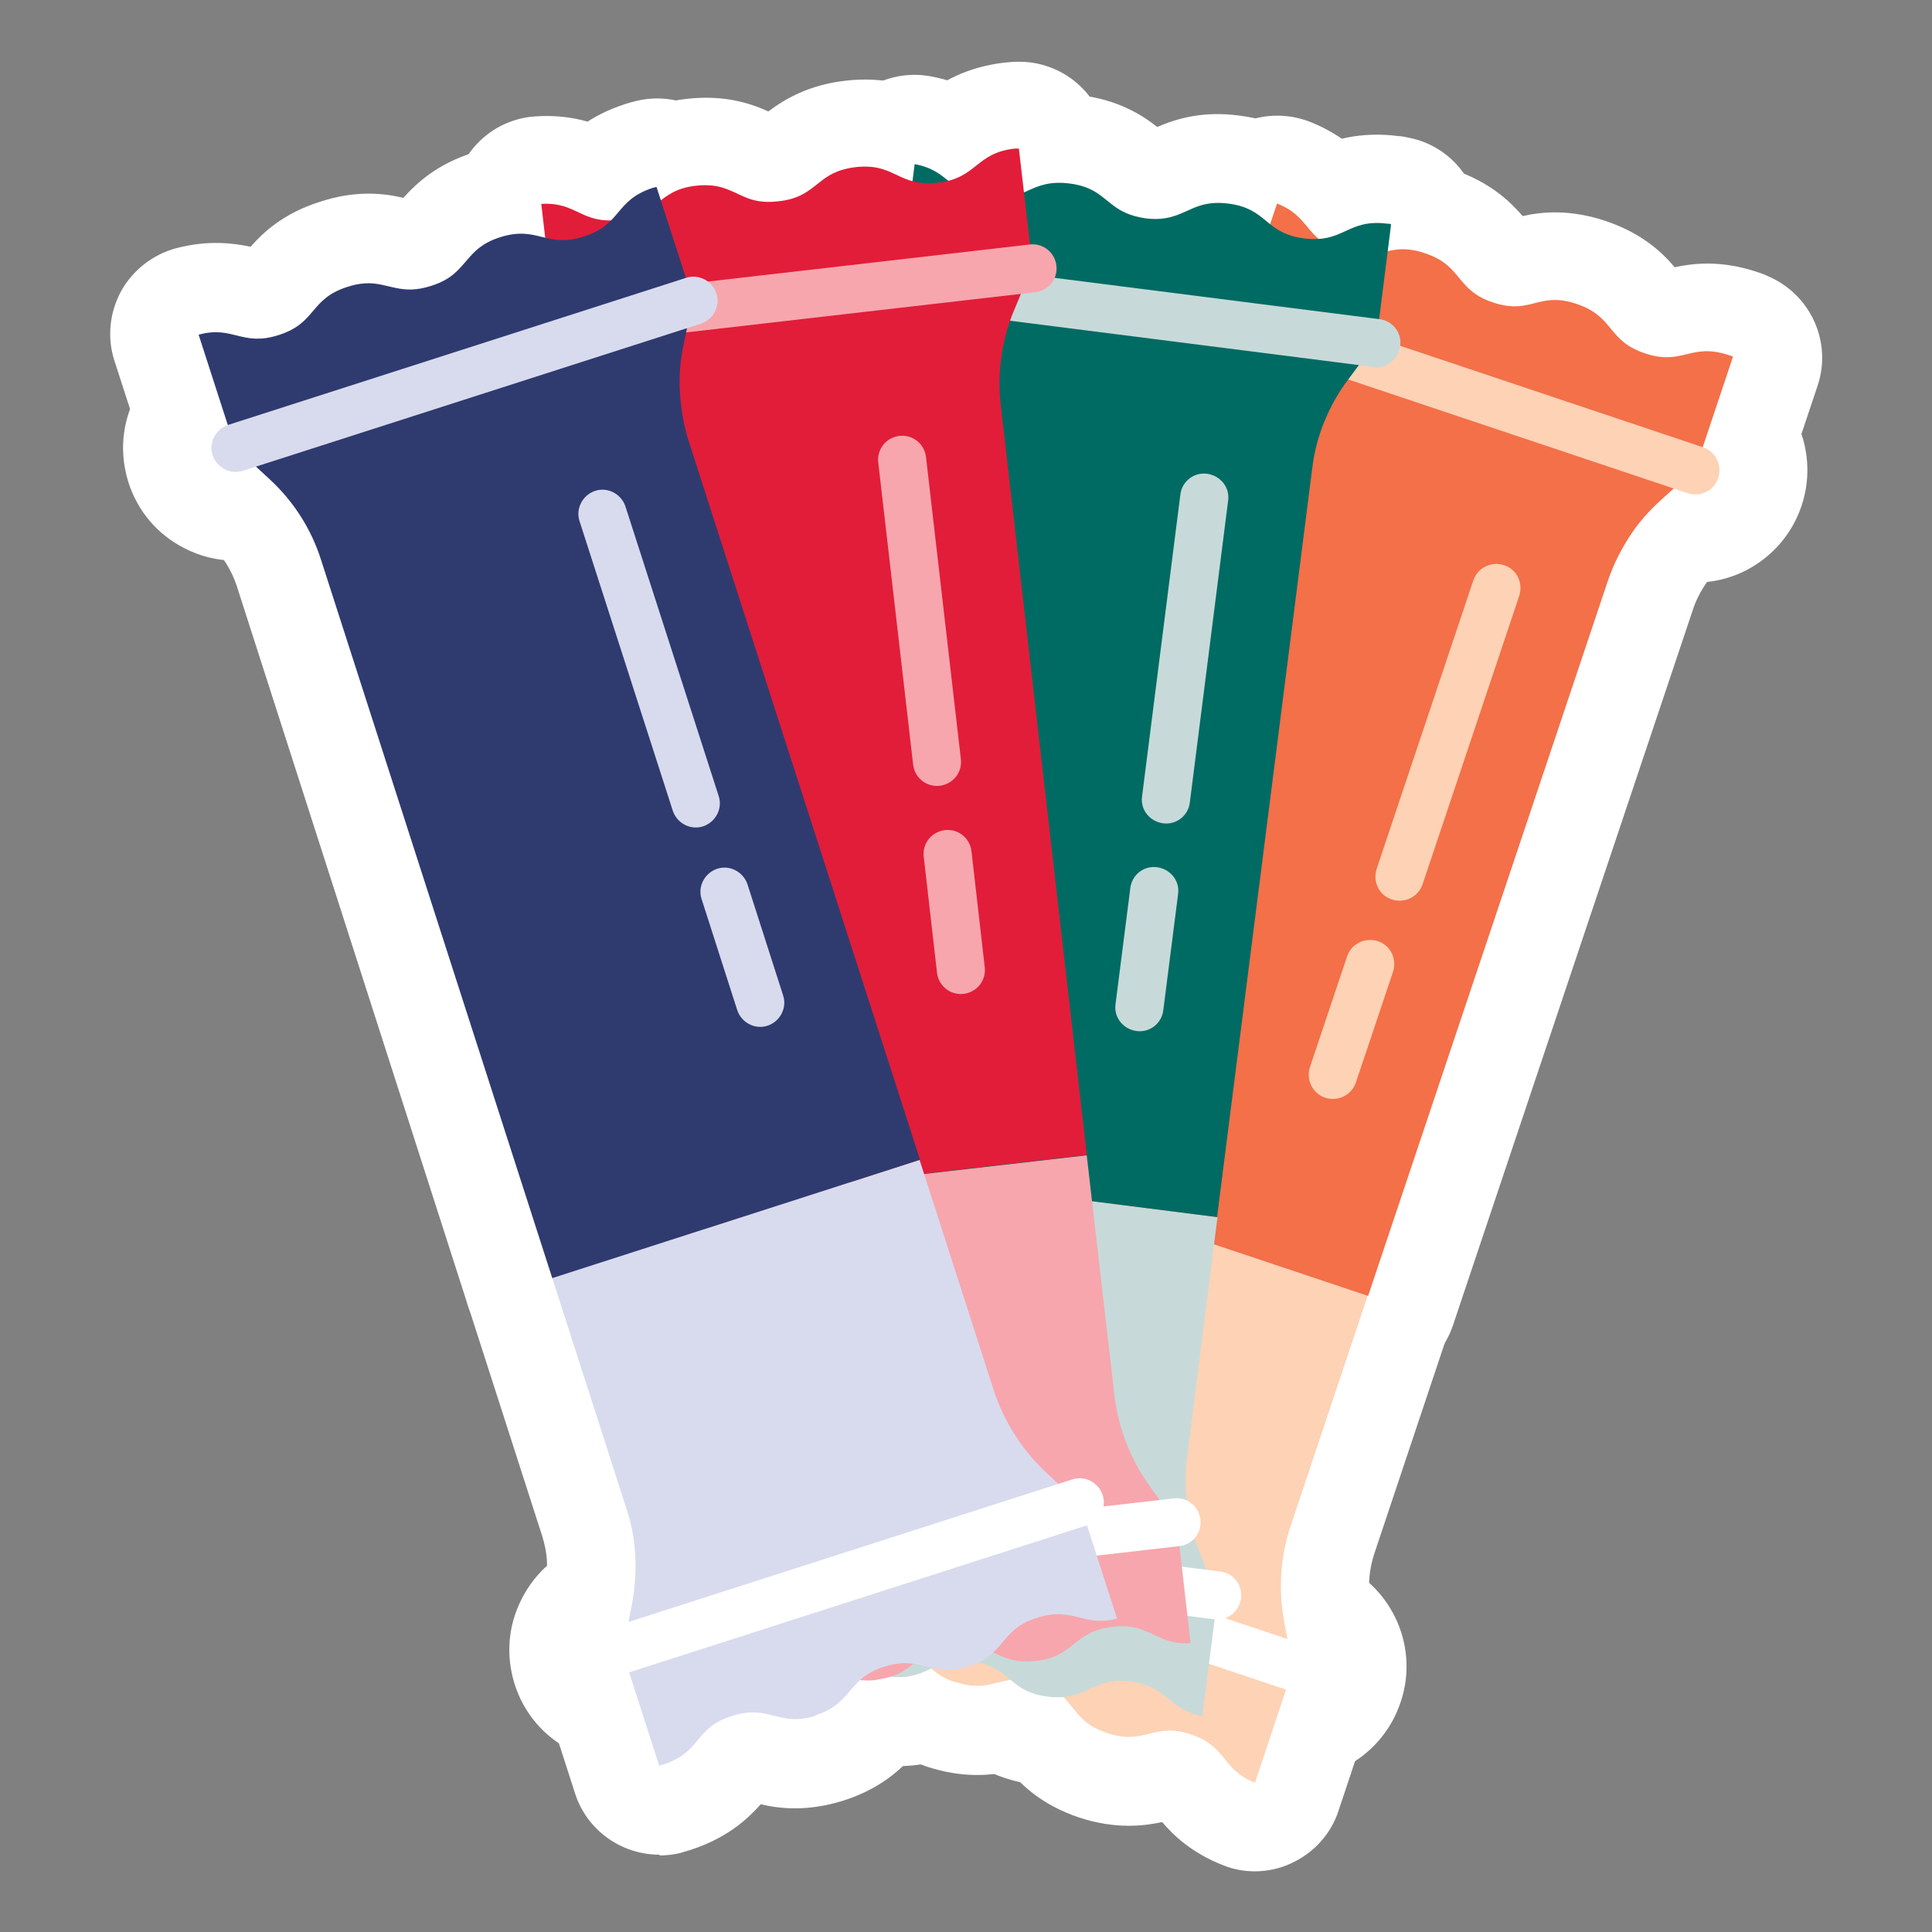 <?xml version="1.0" encoding="UTF-8"?><svg id="Layer_1" xmlns="http://www.w3.org/2000/svg" viewBox="0 0 50.97 50.97"><rect x="0" y="0" width="50.97" height="50.97" fill="#808080" stroke="none"/><defs><style>.cls-1{fill:#e21d39;}.cls-2{fill:#fff;}.cls-3{fill:#c7dad9;}.cls-4{fill:#fdd2b5;}.cls-5{fill:#f7a6ad;}.cls-6{fill:#d8dbee;}.cls-7{fill:#006b63;}.cls-8{fill:#2f3b6f;}.cls-9{fill:#f37049;}</style></defs><path class="cls-2" d="M33.12,49.37c-.29,0-.58-.05-.85-.16-.84-.33-1.32-.8-1.61-1.14-.47.1-1.21.2-2.19-.12-.98-.33-1.51-.85-1.82-1.22-.54.12-1.26.18-2.19-.12,0,0,0,0,0,0-.97-.33-1.51-.85-1.82-1.22-.47.1-1.21.2-2.19-.13-.06-.02-.16-.05-.29-.11-1.12-.48-1.68-1.74-1.29-2.89l1-3c.13-.38.35-.72.64-.98l.93-.85c.17-.16.32-.34.45-.53.13-.2.23-.41.3-.63l2.02-6.04c.2-.59.62-1.07,1.17-1.35.56-.28,1.2-.32,1.78-.12l9.65,3.23c.59.2,1.07.62,1.35,1.17.28.55.32,1.2.12,1.78l-2.02,6.04c-.15.45-.18.93-.1,1.39l.23,1.24c.07.39.04.79-.08,1.17l-1,3c-.2.61-.65,1.1-1.23,1.37-.31.15-.65.22-.99.22ZM25.95,42.16l-.74,2.22.74-2.22s0,0,0,0ZM29.94,43.37s.03.03.04.05c.38-.08.93-.16,1.64-.02l-.03-.18c-.23-1.24-.14-2.53.26-3.73l1.28-3.82-5.22-1.75-1.28,3.82c-.2.6-.48,1.17-.82,1.7-.34.53-.75,1.01-1.22,1.44l-.11.1c.77.33,1.22.77,1.5,1.1.47-.1,1.21-.2,2.19.12.72.24,1.3.62,1.78,1.17Z"/><path class="cls-2" d="M36.09,36.53c-.25,0-.5-.04-.74-.12l-9.65-3.23c-.59-.2-1.07-.62-1.35-1.17-.28-.55-.32-1.2-.12-1.78l6.33-18.88c.14-.43.18-.9.09-1.34l-.24-1.22c-.08-.4-.05-.8.08-1.19l.99-2.96c.2-.61.65-1.1,1.23-1.37.58-.27,1.24-.29,1.84-.06.84.33,1.32.81,1.61,1.14.47-.1,1.21-.2,2.19.13.98.33,1.51.86,1.82,1.22.54-.12,1.26-.18,2.19.13.98.33,1.51.85,1.82,1.22.47-.1,1.21-.2,2.19.13.05.02.16.05.28.11,1.12.48,1.69,1.74,1.3,2.89l-.99,2.96c-.13.38-.35.72-.65.99l-.92.83c-.17.15-.32.33-.44.52-.12.19-.22.39-.29.61l-6.33,18.88c-.2.59-.62,1.07-1.17,1.35-.33.16-.68.25-1.04.25ZM29.41,29.48l5.22,1.75,5.58-16.66c.2-.6.47-1.16.82-1.69.34-.52.75-1,1.22-1.42l.07-.06c-.76-.32-1.2-.77-1.47-1.08-.46.1-1.2.2-2.18-.13-.71-.24-1.29-.62-1.77-1.16-.02-.02-.03-.04-.05-.06-.37.08-.92.16-1.62.02l.02.11c.24,1.24.15,2.52-.25,3.71l-5.58,16.66Z"/><path class="cls-2" d="M44.72,15.37c-.32,0-.64-.05-.95-.16l-12.03-4.03c-.75-.25-1.36-.78-1.72-1.49-.35-.71-.41-1.52-.16-2.27,0,0,0,0,0,0,.52-1.55,2.21-2.4,3.76-1.87l12.03,4.03c.75.25,1.36.78,1.72,1.49.35.71.41,1.52.16,2.27-.25.75-.78,1.36-1.49,1.72-.42.21-.87.31-1.32.31Z"/><path class="cls-2" d="M34.14,46.95c-.32,0-.64-.05-.95-.16l-12.03-4.03c-1.55-.52-2.4-2.21-1.87-3.76.25-.75.78-1.36,1.49-1.72.71-.35,1.52-.41,2.27-.16l12.03,4.03c1.55.52,2.4,2.21,1.87,3.76-.25.75-.78,1.36-1.49,1.72-.42.21-.87.31-1.32.31Z"/><path class="cls-2" d="M36.92,26.1c-.32,0-.64-.05-.95-.16-.75-.25-1.36-.78-1.72-1.49-.35-.71-.41-1.52-.16-2.27h0s2.55-7.61,2.55-7.61c.25-.75.78-1.36,1.49-1.72.71-.35,1.52-.41,2.27-.16.75.25,1.36.78,1.72,1.49.35.71.41,1.52.16,2.27l-2.55,7.61c-.25.75-.78,1.36-1.49,1.72-.42.21-.87.31-1.32.31ZM38.53,23.66h0s0,0,0,0h0Z"/><path class="cls-2" d="M35.17,31.33c-.32,0-.64-.05-.95-.16-.75-.25-1.36-.78-1.72-1.49-.35-.71-.41-1.52-.16-2.27h0s.98-2.92.98-2.92c.52-1.56,2.21-2.4,3.77-1.87.75.25,1.36.78,1.72,1.49.35.71.41,1.52.16,2.27l-.98,2.92c-.25.75-.78,1.36-1.49,1.72-.42.21-.87.31-1.32.31ZM34.97,26.67c.18.17.4.3.63.38.24.08.49.1.73.08-.18-.17-.4-.3-.63-.38-.24-.08-.49-.1-.73-.08Z"/><path class="cls-2" d="M31.71,47.62c-.14,0-.27-.01-.41-.04-.88-.16-1.45-.53-1.8-.8-.44.19-1.15.44-2.17.31-1.02-.13-1.65-.54-2.03-.84-.51.22-1.2.43-2.17.31h0c-1.02-.13-1.64-.54-2.02-.84-.44.19-1.15.44-2.17.31-.07,0-.18-.02-.31-.05-1.19-.25-1.98-1.38-1.83-2.58l.4-3.14c.05-.39.2-.77.44-1.09l.75-1.01c.14-.19.25-.39.34-.61.09-.22.15-.44.18-.68l.8-6.32c.16-1.28,1.33-2.19,2.61-2.02l10.09,1.28c.61.08,1.17.4,1.55.89.38.49.55,1.11.47,1.73l-.8,6.31c-.06.47,0,.94.18,1.38l.47,1.17c.15.37.2.77.15,1.16l-.4,3.14c-.08.63-.42,1.21-.93,1.59-.4.3-.89.45-1.38.45ZM23.72,41.91l-.29,2.32.29-2.32s0,0,0,0ZM27.88,42.32s.03.03.05.04c.36-.16.88-.34,1.61-.34l-.07-.17c-.47-1.17-.63-2.46-.47-3.71l.51-4-5.46-.69-.51,4c-.08.63-.24,1.24-.47,1.82-.23.59-.54,1.14-.92,1.65l-.09.12c.82.17,1.35.52,1.68.78.44-.19,1.15-.44,2.17-.31.75.09,1.39.36,1.97.8Z"/><path class="cls-2" d="M32.12,34.45c-.1,0-.2,0-.3-.02l-10.09-1.28c-.61-.08-1.17-.4-1.55-.89-.38-.49-.55-1.11-.47-1.73l2.51-19.75c.06-.45,0-.91-.18-1.34l-.47-1.15c-.15-.37-.21-.78-.15-1.18l.39-3.09c.08-.63.42-1.21.93-1.59.52-.38,1.16-.53,1.79-.42.89.16,1.45.53,1.8.8.44-.19,1.15-.43,2.17-.3,1.03.13,1.65.54,2.03.84.51-.22,1.2-.43,2.17-.3,1.02.13,1.65.54,2.02.84.44-.19,1.15-.43,2.17-.3.07,0,.18.02.31.05,1.19.25,1.98,1.38,1.83,2.58l-.39,3.09c-.05.4-.2.78-.44,1.1l-.74,1c-.14.18-.25.38-.33.59-.08.21-.14.43-.17.65l-2.51,19.75c-.15,1.18-1.16,2.04-2.32,2.04ZM24.64,28.8l5.46.69,2.22-17.43c.08-.62.24-1.23.47-1.81.23-.58.54-1.13.92-1.64l.05-.07c-.81-.17-1.33-.52-1.66-.77-.43.19-1.14.43-2.17.3-.75-.1-1.39-.35-1.97-.79-.02-.01-.04-.03-.06-.04-.35.15-.87.34-1.58.34l.04.1c.48,1.17.64,2.44.48,3.69l-2.22,17.43Z"/><path class="cls-2" d="M36.32,12.03c-.12,0-.25,0-.38-.02l-12.58-1.6c-1.63-.21-2.78-1.7-2.57-3.33.21-1.63,1.7-2.78,3.33-2.57l12.58,1.6c1.63.21,2.78,1.7,2.57,3.33-.19,1.5-1.47,2.6-2.95,2.6Z"/><path class="cls-2" d="M32.12,45.06c-.12,0-.25,0-.38-.02l-12.58-1.6c-.79-.1-1.49-.5-1.98-1.13-.49-.63-.7-1.41-.6-2.2h0c.21-1.63,1.7-2.78,3.33-2.57l12.58,1.6c.79.1,1.49.5,1.98,1.13.49.63.7,1.41.6,2.2-.19,1.5-1.47,2.6-2.95,2.6Z"/><path class="cls-2" d="M30.76,24.07c-.12,0-.25,0-.38-.02-1.63-.21-2.78-1.7-2.57-3.33l1.01-7.96c.1-.79.5-1.49,1.13-1.98.63-.49,1.41-.7,2.2-.6,1.63.21,2.78,1.7,2.57,3.33l-1.01,7.96c-.19,1.5-1.47,2.6-2.95,2.6ZM32.45,21.31h0s0,0,0,0ZM30.13,21.01h0,0Z"/><path class="cls-2" d="M30.07,29.54c-.13,0-.25,0-.38-.02-1.63-.21-2.78-1.7-2.57-3.33h0l.39-3.06c.1-.79.5-1.49,1.13-1.98.63-.49,1.41-.7,2.2-.6.79.1,1.49.5,1.98,1.13.49.63.7,1.41.6,2.2l-.39,3.06c-.1.79-.5,1.49-1.13,1.98-.53.41-1.16.62-1.81.62ZM31.75,26.79h0s0,0,0,0h0ZM29.54,24.95c.21.13.45.22.69.25.26.03.51,0,.74-.07-.2-.13-.44-.22-.7-.25-.25-.03-.5,0-.73.07Z"/><path class="cls-2" d="M18.81,47.15c-1.18,0-2.19-.89-2.32-2.07l-.36-3.14c-.05-.4.01-.8.16-1.16l.48-1.16c.09-.22.15-.44.18-.67.03-.23.04-.47,0-.7l-.73-6.32c-.15-1.28.77-2.44,2.06-2.59l10.11-1.16c1.28-.15,2.44.77,2.59,2.06l.73,6.32c.05.47.23.92.5,1.3l.73,1.02c.23.32.38.7.42,1.09l.36,3.14c.07.64-.12,1.27-.53,1.76-.41.49-1,.79-1.64.83-.9.06-1.53-.17-1.94-.35-.38.29-1.01.7-2.03.81-1.02.12-1.73-.13-2.17-.33-.44.34-1.07.7-2.03.81-1.02.12-1.73-.13-2.17-.33-.38.29-1.01.7-2.04.81-.06,0-.18.02-.31.02-.02,0-.04,0-.07,0ZM21.2,41.54c.75,0,1.29.2,1.65.36.38-.29,1.01-.7,2.03-.81.75-.09,1.44.01,2.11.31.02,0,.04.02.06.03.31-.24.78-.54,1.48-.72l-.11-.15c-.74-1.03-1.2-2.23-1.35-3.49l-.46-4-5.46.63.46,4c.07.63.06,1.26-.02,1.88-.09.62-.25,1.24-.5,1.82l-.06.14c.06,0,.11,0,.17,0Z"/><path class="cls-2" d="M18.56,33.97c-1.17,0-2.18-.88-2.32-2.07l-2.27-19.78c-.05-.45-.22-.89-.49-1.25l-.73-1c-.24-.33-.39-.71-.43-1.11l-.36-3.1c-.07-.64.12-1.27.53-1.76.41-.49,1-.79,1.64-.83.9-.06,1.54.17,1.94.35.38-.29,1.01-.69,2.03-.81,1.03-.12,1.73.13,2.17.33.44-.33,1.07-.7,2.03-.81,1.02-.12,1.73.13,2.17.33.38-.29,1.01-.69,2.04-.81.06,0,.17-.02.3-.02,1.22-.04,2.26.86,2.4,2.07l.36,3.1c.05.4-.01.8-.17,1.18l-.48,1.15c-.09.21-.15.43-.18.65-.03.22-.04.45,0,.68l2.27,19.78c.15,1.28-.77,2.44-2.06,2.59l-10.11,1.16c-.09.01-.18.02-.27.02ZM17.2,8.03l.07.09c.74,1.02,1.21,2.22,1.35,3.47l2,17.46,5.46-.63-2-17.46c-.07-.62-.06-1.25.03-1.87.09-.62.26-1.23.5-1.81l.03-.08c-.82.03-1.41-.19-1.79-.36-.38.29-1.01.69-2.03.81-.75.09-1.43-.01-2.1-.3-.02,0-.05-.02-.07-.03-.3.23-.76.53-1.45.71Z"/><path class="cls-2" d="M14.64,11.5c-.67,0-1.31-.22-1.84-.65-.62-.49-1.01-1.2-1.11-1.99-.19-1.63.99-3.11,2.61-3.29l12.6-1.45c1.63-.19,3.11.99,3.29,2.61.09.79-.13,1.57-.63,2.19-.49.62-1.2,1.01-1.99,1.11l-12.6,1.45c-.12.01-.23.02-.34.02Z"/><path class="cls-2" d="M18.44,44.58c-.67,0-1.31-.22-1.84-.65-.62-.49-1.01-1.2-1.1-1.99-.09-.79.13-1.57.63-2.19.49-.62,1.2-1.01,1.99-1.11l12.6-1.45c1.63-.19,3.11.99,3.29,2.62.19,1.63-.99,3.11-2.61,3.29l-12.6,1.45c-.12.01-.23.02-.35.02Z"/><path class="cls-2" d="M24.72,23.07c-1.49,0-2.78-1.12-2.95-2.63h0s-.92-7.97-.92-7.97c-.09-.79.13-1.57.63-2.19.49-.62,1.2-1.01,1.99-1.11,1.63-.19,3.11.99,3.29,2.62l.92,7.97c.19,1.63-.99,3.11-2.61,3.29-.11.01-.23.02-.34.02Z"/><path class="cls-2" d="M25.35,28.56c-.67,0-1.31-.22-1.84-.65-.62-.49-1.01-1.2-1.11-1.99l-.35-3.06c-.19-1.63.99-3.11,2.61-3.29.79-.09,1.57.13,2.19.63.62.49,1.01,1.2,1.1,1.99l.35,3.06c.19,1.63-.99,3.11-2.61,3.29-.12.01-.23.02-.35.02ZM27.05,25.39h0s0,0,0,0ZM24.46,24.14c.23.08.49.11.73.08.26-.03.49-.11.7-.24-.23-.08-.48-.11-.73-.08-.26.03-.49.11-.7.24Z"/><path class="cls-2" d="M17.39,48.93c-.99,0-1.91-.64-2.22-1.62l-.97-3.01c-.12-.38-.15-.78-.07-1.17l.25-1.23c.05-.23.06-.46.05-.7-.01-.23-.06-.47-.13-.69l-1.95-6.06c-.4-1.23.28-2.55,1.51-2.94l9.69-3.12c.59-.19,1.23-.14,1.78.15.55.28.97.77,1.16,1.36l1.95,6.06c.14.45.4.85.75,1.18l.92.86c.29.27.51.61.63.99l.97,3.01c.2.61.13,1.27-.17,1.83-.31.56-.83.97-1.45,1.14-.87.23-1.54.13-1.97.03-.32.36-.86.88-1.83,1.2-.98.32-1.72.21-2.19.1-.37.42-.91.9-1.84,1.2h0c-.98.31-1.72.21-2.19.1-.32.36-.86.88-1.84,1.2-.06.02-.17.05-.3.09-.18.04-.35.06-.52.06ZM20.81,43.04l.72,2.22-.72-2.22s0,0,0,0ZM17.52,35.23l1.23,3.84c.19.6.31,1.22.35,1.85.04.63,0,1.26-.13,1.88l-.03.15c.81-.19,1.44-.1,1.85,0,.32-.36.85-.88,1.83-1.2.72-.23,1.42-.27,2.13-.11.02,0,.04,0,.06.01.26-.29.65-.68,1.31-.99l-.13-.12c-.92-.86-1.61-1.96-2-3.16l-1.23-3.83-5.24,1.68Z"/><path class="cls-2" d="M14.57,36.05c-.37,0-.73-.09-1.07-.26-.55-.28-.97-.77-1.16-1.36L6.25,15.47c-.14-.43-.39-.83-.72-1.14l-.91-.84c-.3-.27-.52-.62-.64-1l-.96-2.97c-.2-.61-.13-1.27.17-1.83.31-.56.83-.97,1.45-1.14.87-.23,1.54-.13,1.97-.04.32-.36.85-.88,1.84-1.19.98-.32,1.73-.21,2.19-.1.37-.41.91-.9,1.84-1.19.98-.32,1.72-.21,2.19-.1.32-.36.86-.88,1.84-1.19.06-.02.16-.05.29-.08,1.19-.28,2.39.4,2.76,1.56l.96,2.97c.12.38.15.79.06,1.19l-.25,1.22c-.05.22-.06.45-.05.68s.05.45.12.66l6.1,18.95c.4,1.23-.28,2.55-1.51,2.94l-9.69,3.12c-.23.08-.47.11-.72.11ZM8.62,10.83l.08.08c.93.86,1.62,1.94,2,3.14l5.38,16.73,5.24-1.68-5.38-16.73c-.19-.6-.31-1.22-.34-1.84-.03-.63.01-1.25.14-1.87l.02-.09c-.8.19-1.42.09-1.83,0-.31.35-.85.88-1.83,1.19-.72.23-1.41.27-2.11.12-.03,0-.05-.01-.07-.02-.25.28-.64.67-1.29.98Z"/><path class="cls-2" d="M6.21,14.79c-.47,0-.93-.11-1.35-.33-.71-.36-1.23-.98-1.47-1.73-.24-.76-.18-1.56.19-2.27.36-.71.98-1.23,1.74-1.47l12.08-3.88c.76-.24,1.56-.18,2.27.19.71.36,1.23.98,1.47,1.73.24.76.18,1.56-.19,2.27-.36.71-.98,1.23-1.74,1.47l-12.08,3.88c-.3.1-.61.14-.91.14Z"/><path class="cls-2" d="M16.4,46.5c-.47,0-.93-.11-1.35-.33-.71-.36-1.23-.98-1.47-1.73-.24-.76-.18-1.56.19-2.27.36-.71.98-1.23,1.73-1.47l12.08-3.88c.76-.24,1.56-.18,2.27.19.71.36,1.23.98,1.47,1.73.24.76.18,1.56-.19,2.27-.36.71-.98,1.23-1.73,1.47l-12.08,3.88c-.3.1-.61.14-.91.14Z"/><path class="cls-2" d="M18.36,24.17c-1.26,0-2.43-.8-2.83-2.06h0l-2.46-7.64c-.24-.76-.18-1.56.19-2.27.36-.71.98-1.23,1.73-1.47.76-.24,1.56-.18,2.27.19.71.36,1.23.98,1.47,1.73l2.46,7.64c.24.76.18,1.56-.19,2.27s-.98,1.23-1.73,1.47c-.3.1-.61.14-.91.14Z"/><path class="cls-2" d="M20.05,29.43c-.47,0-.93-.11-1.35-.33-.71-.36-1.23-.98-1.47-1.74l-.94-2.93c-.24-.76-.18-1.56.19-2.27.36-.71.98-1.23,1.73-1.47.76-.24,1.56-.18,2.27.19.71.36,1.23.98,1.47,1.73l.94,2.93c.24.76.18,1.56-.19,2.27-.36.71-.98,1.23-1.73,1.47-.3.1-.61.14-.91.14ZM21.67,25.93h0,0ZM18.89,25.21c.25.03.5,0,.73-.07.24-.08.45-.21.64-.37-.24-.03-.5,0-.73.07-.24.08-.46.21-.64.37Z"/><path class="cls-4" d="M25.2,44.38c-1-.34-.79-.97-1.79-1.3s-1.21.3-2.22-.04c-.04-.01-.07-.02-.11-.04l1-3,.93-.85c.32-.29.6-.62.84-.99s.42-.75.56-1.16l2.02-6.04,9.65,3.23-2.02,6.04c-.28.82-.34,1.7-.18,2.56l.23,1.24-1,3c-.88-.34-.72-.94-1.68-1.27-1-.34-1.22.3-2.22-.04-.61-.2-.77-.51-1.03-.81-.16-.19-.37-.37-.77-.5-.54-.18-.85-.08-1.17,0-.28.07-.58.12-1.04-.04Z"/><path class="cls-9" d="M36.09,34.19l-9.65-3.23,6.33-18.88c.27-.81.33-1.68.17-2.53l-.24-1.22.99-2.96c.88.34.73.93,1.69,1.26,1,.34,1.21-.29,2.21.05.61.2.77.51,1.03.8.17.19.37.37.77.5.54.18.85.08,1.17,0,.28-.07.57-.12,1.04.04,1,.34.79.96,1.79,1.3s1.21-.29,2.22.05c.04.01.07.02.11.04l-.99,2.96-.92.83c-.32.29-.6.61-.83.97s-.42.74-.56,1.15l-6.33,18.88Z"/><path class="cls-4" d="M32.09,8.17c.11-.33.47-.51.81-.4l12.03,4.03c.33.11.51.47.4.81s-.47.51-.81.4l-12.03-4.03c-.33-.11-.51-.47-.4-.81Z"/><path class="cls-2" d="M21.51,39.74c.11-.33.47-.51.81-.4l12.03,4.03c.33.11.51.47.4.81-.11.33-.47.51-.81.4l-12.03-4.03c-.33-.11-.51-.47-.4-.81Z"/><path class="cls-4" d="M36.32,22.92l2.55-7.61c.11-.33.47-.51.81-.4s.51.47.4.81l-2.55,7.61c-.11.33-.47.51-.81.4s-.51-.47-.4-.81Z"/><path class="cls-4" d="M34.56,28.15l.98-2.92c.11-.33.47-.51.81-.4s.51.47.4.81l-.98,2.92c-.11.33-.47.51-.81.4-.33-.11-.51-.47-.4-.81Z"/><path class="cls-3" d="M23.43,44.23c-1.05-.13-.96-.8-2.01-.93-1.05-.13-1.13.53-2.18.4-.04,0-.08,0-.11-.02l.4-3.14.75-1.01c.26-.35.47-.73.63-1.13s.27-.82.32-1.25l.8-6.32,10.09,1.28-.8,6.31c-.11.86,0,1.74.33,2.54l.47,1.17-.4,3.14c-.93-.17-.89-.78-1.9-.91s-1.13.53-2.18.4c-.64-.08-.85-.35-1.16-.59-.2-.15-.44-.29-.85-.34-.56-.07-.85.09-1.15.23-.26.12-.54.23-1.03.17Z"/><path class="cls-7" d="M32.12,32.11l-10.09-1.28,2.51-19.75c.11-.85,0-1.71-.33-2.51l-.47-1.15.39-3.09c.93.17.89.77,1.9.9s1.13-.52,2.18-.39c.64.08.85.35,1.16.58.2.15.44.28.85.34.56.07.85-.09,1.15-.22.26-.12.54-.23,1.03-.17,1.05.13.96.79,2.01.92s1.13-.52,2.18-.39c.04,0,.08,0,.11.02l-.39,3.09-.74,1c-.26.34-.47.72-.63,1.11s-.27.81-.32,1.23l-2.51,19.75Z"/><path class="cls-3" d="M23.1,7.37c.04-.35.36-.6.71-.55l12.58,1.6c.35.04.6.36.55.71s-.36.6-.71.55l-12.58-1.6c-.35-.04-.6-.36-.55-.71Z"/><path class="cls-2" d="M18.9,40.41c.04-.35.36-.6.71-.55l12.58,1.6c.35.04.6.36.55.71s-.36.6-.71.55l-12.58-1.6c-.35-.04-.6-.36-.55-.71Z"/><path class="cls-3" d="M30.13,21.01l1.01-7.96c.04-.35.36-.6.71-.55s.6.36.55.71l-1.01,7.96c-.04.35-.36.6-.71.55s-.6-.36-.55-.71Z"/><path class="cls-3" d="M29.43,26.49l.39-3.06c.04-.35.36-.6.71-.55s.6.36.55.71l-.39,3.06c-.04.35-.36.6-.71.55s-.6-.36-.55-.71Z"/><path class="cls-5" d="M23.13,44.32c-1.05.12-1.12-.54-2.18-.42-1.05.12-.97.78-2.03.9-.04,0-.08,0-.11,0l-.36-3.14.48-1.16c.17-.4.28-.82.34-1.25s.07-.86.02-1.29l-.73-6.32,10.11-1.16.73,6.32c.1.86.42,1.69.92,2.39l.73,1.02.36,3.14c-.94.06-1.05-.55-2.06-.43-1.05.12-.98.78-2.02.9-.64.07-.91-.14-1.27-.29-.23-.1-.49-.18-.91-.13-.56.06-.8.29-1.06.5-.22.18-.47.35-.96.41Z"/><path class="cls-1" d="M28.67,30.47l-10.11,1.16-2.27-19.78c-.1-.85-.41-1.66-.92-2.36l-.73-1.01-.36-3.1c.94-.06,1.05.54,2.06.42,1.05-.12.98-.78,2.02-.9.64-.07.91.14,1.27.29.23.1.49.17.91.12.56-.06.8-.28,1.07-.49.22-.18.47-.35.96-.41,1.05-.12,1.12.53,2.17.41,1.05-.12.98-.78,2.03-.9.04,0,.08,0,.11,0l.36,3.1-.48,1.15c-.17.4-.28.81-.34,1.23-.06.42-.07.85-.02,1.27l2.27,19.78Z"/><path class="cls-5" d="M14.01,8.6c-.04-.35.21-.66.56-.7l12.6-1.45c.35-.04.66.21.7.56s-.21.66-.56.7l-12.6,1.45c-.35.04-.66-.21-.7-.56Z"/><path class="cls-2" d="M17.81,41.68c-.04-.35.21-.66.56-.7l12.6-1.45c.35-.04.66.21.7.56.04.35-.21.66-.56.7l-12.6,1.45c-.35.04-.66-.21-.7-.56Z"/><path class="cls-5" d="M24.09,20.17l-.92-7.97c-.04-.35.21-.66.56-.7.35-.04.66.21.7.56l.92,7.97c.04.35-.21.66-.56.7s-.66-.21-.7-.56Z"/><path class="cls-5" d="M24.72,25.66l-.35-3.06c-.04-.35.21-.66.56-.7.35-.04.66.21.7.56l.35,3.06c.04.35-.21.66-.56.7s-.66-.21-.7-.56Z"/><path class="cls-6" d="M21.53,45.26c-1,.32-1.21-.31-2.22.01-1.01.32-.8.96-1.81,1.28-.04.01-.07.02-.11.03l-.97-3.01.25-1.23c.08-.43.11-.86.09-1.29-.02-.43-.1-.86-.24-1.27l-1.95-6.06,9.69-3.12,1.95,6.06c.27.83.74,1.57,1.37,2.17l.92.86.97,3.01c-.91.24-1.14-.33-2.11-.02-1.01.32-.8.96-1.81,1.28-.61.2-.92.04-1.3-.04-.24-.05-.52-.08-.92.05-.54.17-.73.44-.95.69-.19.22-.39.44-.86.59Z"/><path class="cls-8" d="M24.26,30.6l-9.69,3.12-6.1-18.95c-.26-.82-.73-1.55-1.36-2.13l-.91-.84-.96-2.97c.91-.25,1.14.32,2.11.01,1.01-.32.81-.95,1.81-1.27.61-.2.92-.04,1.3.03.25.05.52.07.92-.06.54-.17.73-.44.95-.69.19-.22.39-.44.86-.59,1-.32,1.21.3,2.21-.02,1.01-.32.81-.95,1.81-1.28.04-.01.07-.02.11-.03l.96,2.97-.25,1.22c-.09.42-.12.85-.09,1.27s.1.85.23,1.25l6.1,18.95Z"/><path class="cls-6" d="M5.61,12.01c-.11-.33.08-.69.41-.8l12.08-3.88c.33-.11.69.08.8.41s-.08.69-.41.8l-12.08,3.88c-.33.11-.69-.08-.8-.41Z"/><path class="cls-2" d="M15.8,43.71c-.11-.33.08-.69.41-.8l12.08-3.88c.33-.11.69.08.8.41s-.08.69-.41.8l-12.08,3.88c-.33.11-.69-.08-.8-.41Z"/><path class="cls-6" d="M17.75,21.39l-2.46-7.64c-.11-.33.08-.69.41-.8s.69.08.8.41l2.46,7.64c.11.33-.08.69-.41.8-.33.11-.69-.08-.8-.41Z"/><path class="cls-6" d="M19.45,26.65l-.94-2.93c-.11-.33.08-.69.41-.8.33-.11.69.08.8.41l.94,2.93c.11.33-.08.69-.41.8-.33.11-.69-.08-.8-.41Z"/></svg>